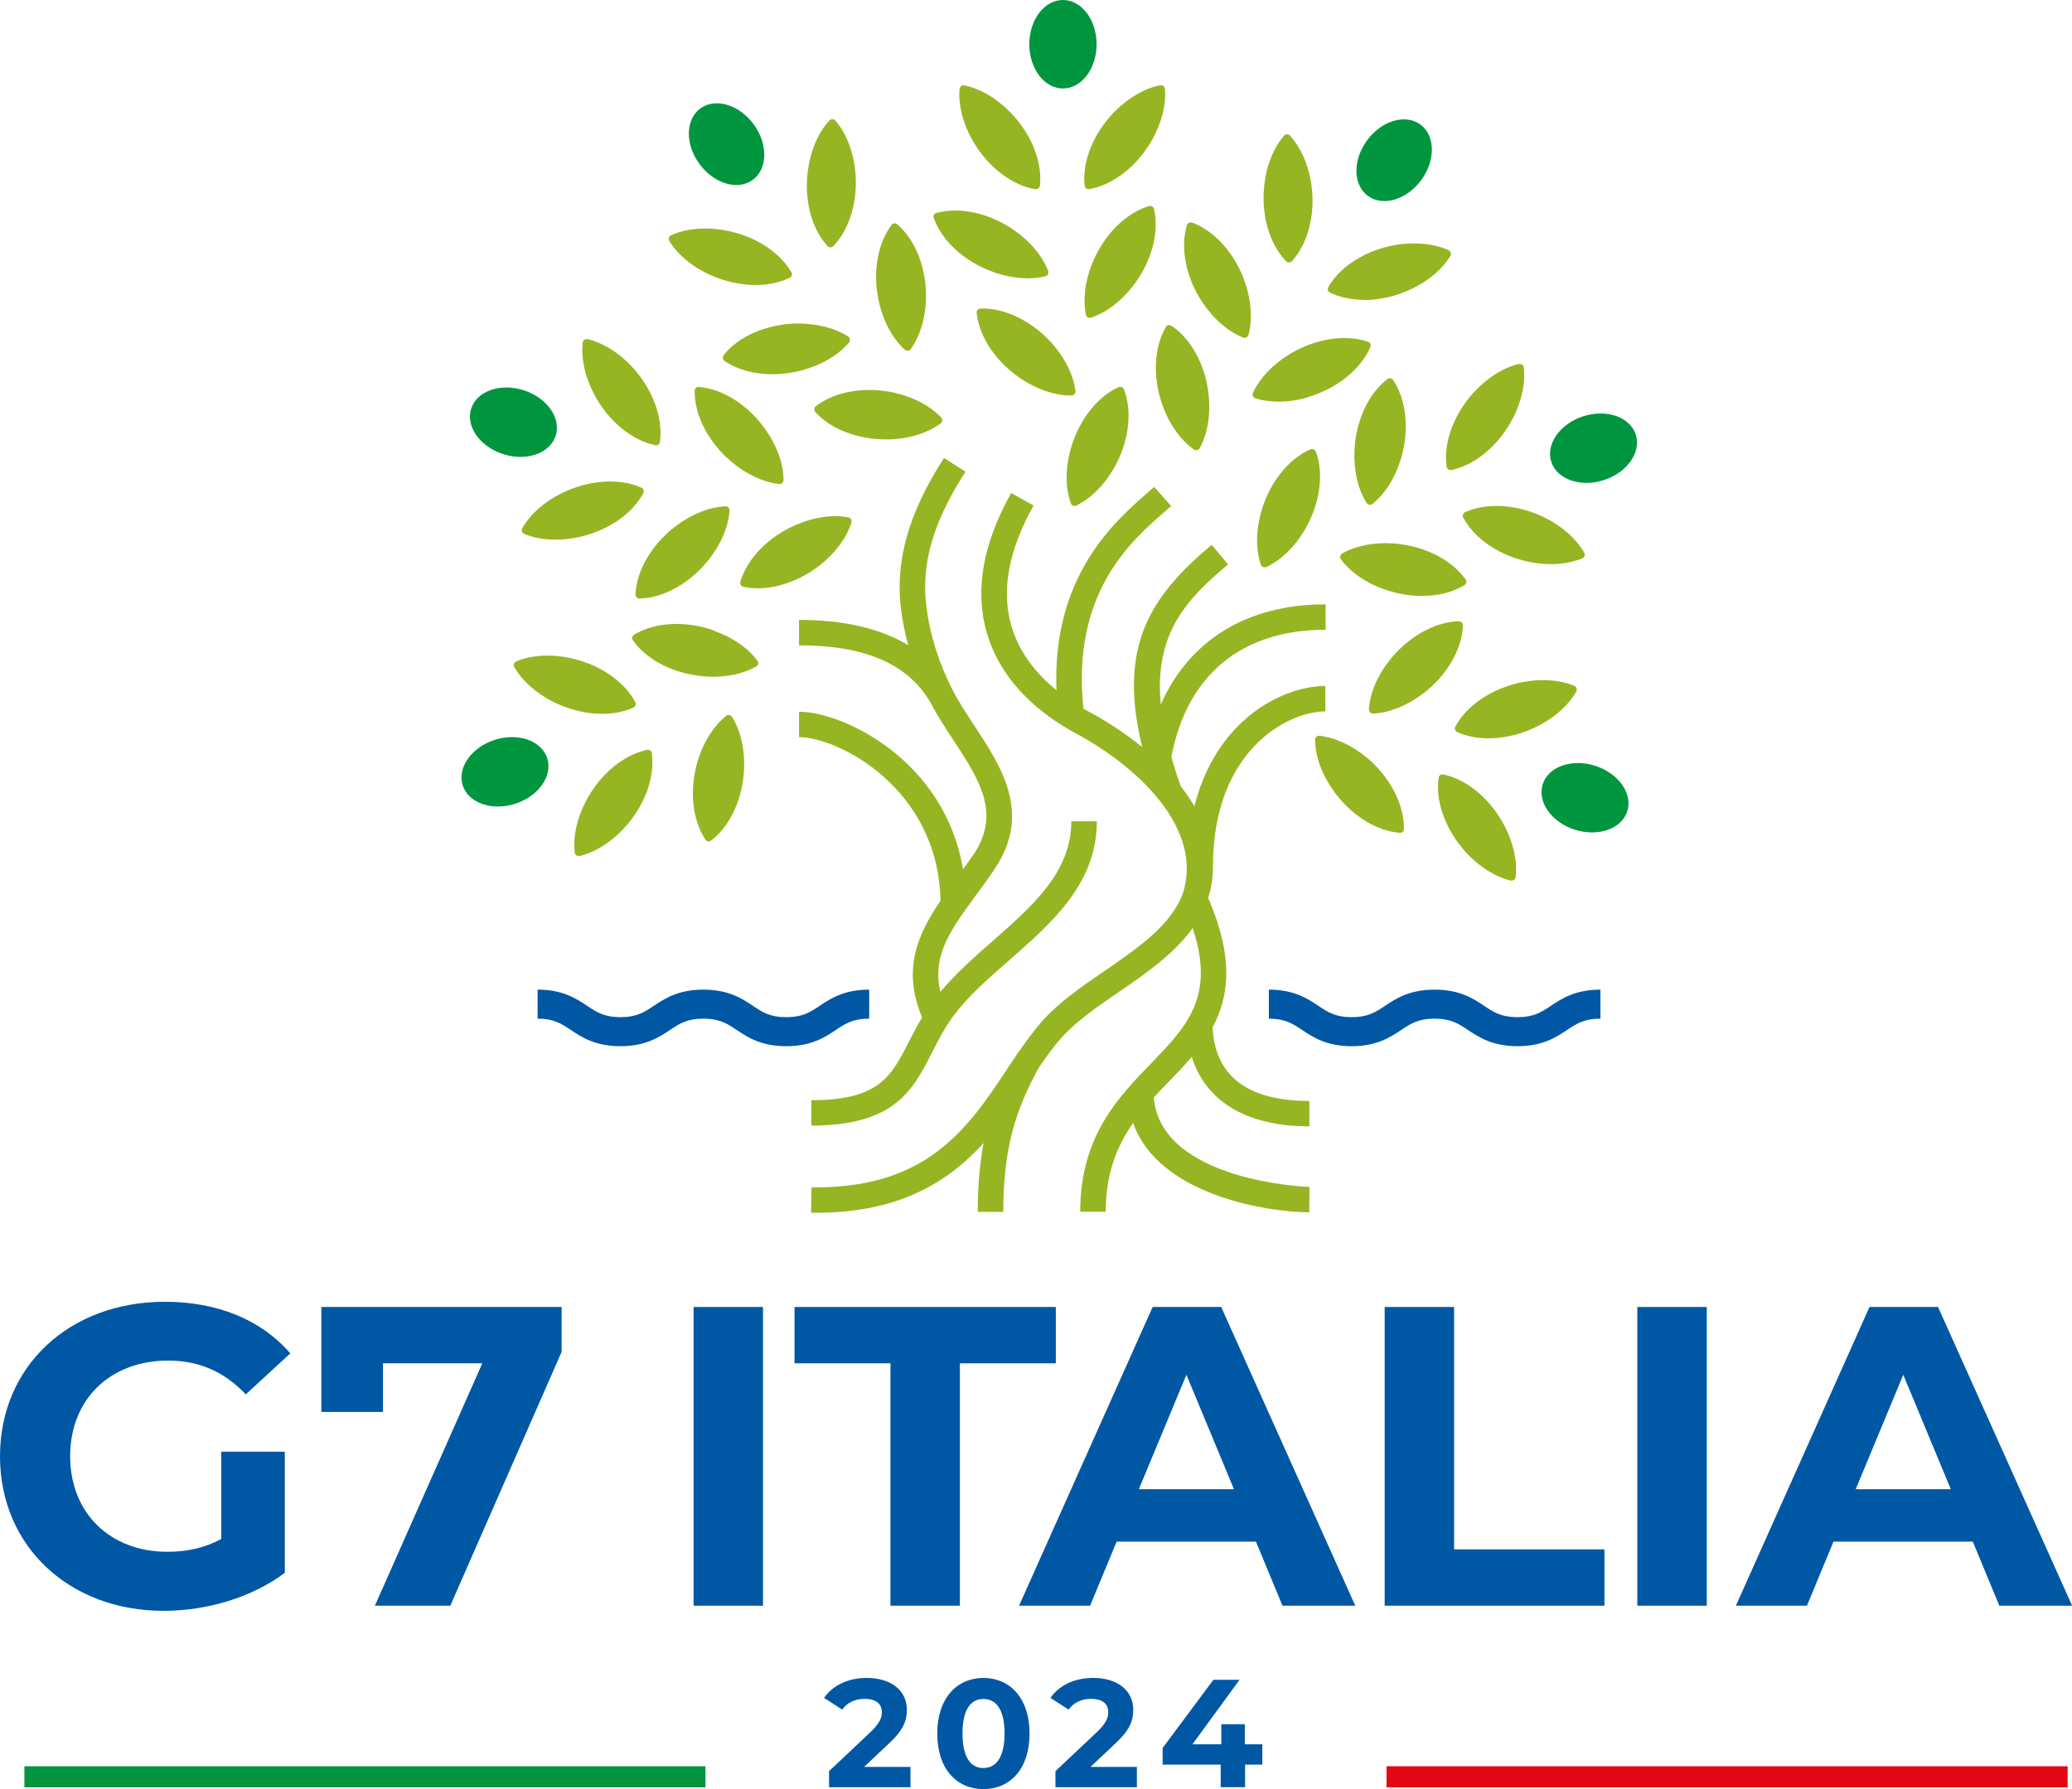 <svg width="132" height="114" viewBox="0 0 132 114" fill="none" xmlns="http://www.w3.org/2000/svg">
<g clip-path="url(#clip0_13_2988)">
<path d="M50.091 66.664C48.489 66.664 47.62 66.092 46.935 65.632C46.329 65.227 45.851 64.909 44.807 64.909C43.764 64.909 43.285 65.227 42.68 65.632C41.986 66.092 41.126 66.664 39.524 66.664C37.923 66.664 37.062 66.092 36.369 65.632C35.763 65.227 35.285 64.909 34.249 64.909V63.059C35.851 63.059 36.711 63.63 37.405 64.091C38.01 64.496 38.488 64.814 39.524 64.814C40.56 64.814 41.046 64.496 41.652 64.091C42.345 63.63 43.206 63.059 44.807 63.059C46.409 63.059 47.278 63.63 47.963 64.091C48.569 64.496 49.047 64.814 50.091 64.814C51.135 64.814 51.613 64.496 52.218 64.091C52.911 63.63 53.772 63.059 55.374 63.059V64.909C54.33 64.909 53.852 65.227 53.246 65.632C52.553 66.092 51.692 66.664 50.083 66.664H50.091Z" fill="#0058A5"/>
<path d="M96.683 66.664C95.082 66.664 94.213 66.092 93.52 65.632C92.914 65.227 92.436 64.909 91.392 64.909C90.348 64.909 89.87 65.227 89.264 65.632C88.571 66.092 87.71 66.664 86.109 66.664C84.507 66.664 83.647 66.092 82.953 65.632C82.348 65.227 81.87 64.909 80.834 64.909V63.059C82.435 63.059 83.296 63.63 83.989 64.091C84.595 64.496 85.073 64.814 86.109 64.814C87.145 64.814 87.631 64.496 88.237 64.091C88.93 63.63 89.79 63.059 91.392 63.059C92.994 63.059 93.862 63.63 94.548 64.091C95.153 64.496 95.639 64.814 96.675 64.814C97.711 64.814 98.197 64.496 98.803 64.091C99.496 63.63 100.357 63.059 101.958 63.059V64.909C100.915 64.909 100.436 65.227 99.831 65.632C99.138 66.092 98.277 66.664 96.675 66.664H96.683Z" fill="#0058A5"/>
<path d="M103.665 51.703C104.031 50.581 103.123 49.281 101.637 48.8C100.151 48.319 98.65 48.839 98.284 49.961C97.919 51.083 98.826 52.382 100.312 52.863C101.798 53.344 103.299 52.825 103.665 51.703Z" fill="#009640"/>
<path d="M102.18 30.59C103.666 30.109 104.574 28.81 104.208 27.688C103.842 26.566 102.341 26.046 100.855 26.527C99.37 27.008 98.462 28.308 98.827 29.43C99.193 30.552 100.694 31.072 102.18 30.59Z" fill="#009640"/>
<path d="M90.551 11.465C91.469 10.205 91.437 8.622 90.48 7.929C89.522 7.235 88.001 7.694 87.083 8.954C86.164 10.213 86.196 11.796 87.154 12.49C88.112 13.183 89.633 12.724 90.551 11.465Z" fill="#009640"/>
<path d="M69.861 2.819C69.861 1.263 68.904 0 67.717 0C66.53 0 65.574 1.263 65.574 2.819C65.574 4.375 66.53 5.638 67.717 5.638C68.904 5.638 69.861 4.375 69.861 2.819Z" fill="#009640"/>
<path d="M47.95 11.466C48.908 10.772 48.94 9.189 48.021 7.93C47.103 6.67 45.582 6.211 44.624 6.905C43.667 7.598 43.635 9.181 44.553 10.441C45.471 11.7 46.992 12.159 47.95 11.466Z" fill="#009640"/>
<path d="M35.4 27.773C35.765 26.651 34.857 25.352 33.371 24.87C31.886 24.389 30.384 24.909 30.019 26.031C29.653 27.153 30.561 28.453 32.047 28.934C33.533 29.415 35.034 28.895 35.4 27.773Z" fill="#009640"/>
<path d="M32.833 51.212C34.319 50.73 35.227 49.431 34.861 48.309C34.495 47.187 32.994 46.667 31.508 47.148C30.022 47.63 29.114 48.929 29.48 50.051C29.846 51.173 31.347 51.693 32.833 51.212Z" fill="#009640"/>
<path d="M74.626 48.212C75.622 43.002 79.104 40.128 84.451 40.128V38.508C79.447 38.508 75.758 40.795 73.949 44.892C73.518 40.39 75.574 38.19 78.236 35.967L77.192 34.72C73.184 38.063 71.216 41.287 72.769 47.608C71.694 46.734 70.506 45.956 69.303 45.313C69.207 45.265 69.112 45.202 69.016 45.146C68.267 37.793 71.988 34.537 74.22 32.584L74.61 32.242L73.526 31.027L73.144 31.361C70.968 33.267 67.032 36.713 67.303 43.979C66.092 42.994 64.952 41.66 64.434 39.889C63.773 37.634 64.251 35.053 65.845 32.211L64.418 31.416C62.601 34.656 62.083 37.658 62.872 40.342C63.837 43.622 66.482 45.623 68.53 46.727C72.522 48.871 76.69 52.825 75.351 56.939C74.594 58.964 72.522 60.385 70.355 61.878C68.905 62.87 67.398 63.903 66.323 65.15C65.821 65.729 65.359 66.365 64.896 67.031H64.872C64.841 67.079 64.809 67.143 64.777 67.198C64.57 67.508 64.355 67.818 64.147 68.143C61.653 71.899 59.047 75.766 51.7 75.655L51.669 77.275C51.788 77.275 51.916 77.275 52.035 77.275C57.342 77.275 60.45 75.266 62.665 72.836C62.418 74.115 62.291 75.536 62.291 77.22H63.916C63.916 73.059 64.745 70.66 66.171 68.04C66.626 67.381 67.072 66.754 67.55 66.206C68.49 65.126 69.837 64.197 71.271 63.212C72.969 62.053 74.793 60.79 75.981 59.138C76.873 61.806 76.531 63.561 75.614 65.054C75.032 65.999 74.22 66.841 73.343 67.746C71.223 69.938 68.817 72.423 68.817 77.212H70.442C70.442 74.75 71.176 73.003 72.188 71.55C73.765 76.092 80.579 77.228 83.407 77.251L83.423 75.632C83.328 75.632 73.949 75.29 73.502 69.93C73.829 69.573 74.172 69.223 74.507 68.874C74.993 68.374 75.479 67.873 75.925 67.341C76.802 70.184 79.423 71.772 83.415 71.772V70.152C79.479 70.152 77.407 68.572 77.248 65.467C78.308 63.506 78.61 60.996 76.969 57.217C77.168 56.605 77.272 55.946 77.272 55.223C77.272 47.743 82.101 45.329 84.435 45.329V43.709C82.937 43.709 80.674 44.4 78.794 46.337C77.814 47.354 76.698 48.958 76.092 51.372C75.837 50.935 75.542 50.514 75.224 50.102C74.985 49.434 74.785 48.815 74.618 48.219L74.626 48.212Z" fill="#96B522"/>
<path d="M59.916 57.398C58.489 59.486 57.446 61.765 58.744 64.83C58.434 65.355 58.171 65.863 57.924 66.339C56.768 68.61 56.003 70.103 51.684 70.103V71.723C56.999 71.723 58.155 69.46 59.374 67.07C59.78 66.268 60.211 65.434 60.816 64.632C61.725 63.433 62.952 62.361 64.259 61.217C67.016 58.803 69.877 56.302 69.877 52.331H68.251C68.251 55.571 65.789 57.723 63.191 60.002C62.043 61.011 60.872 62.051 59.908 63.203C59.358 60.884 60.577 59.216 62.179 57.04C62.585 56.492 63 55.929 63.39 55.333C65.741 51.815 63.789 48.845 62.067 46.233C61.549 45.439 61.055 44.692 60.665 43.922C59.78 42.183 59.222 40.38 59.007 38.562C58.689 35.862 59.462 33.233 61.51 30.057L60.139 29.184C57.9 32.654 57.031 35.695 57.39 38.752C57.485 39.547 57.653 40.333 57.86 41.111C56.083 40.047 53.764 39.499 50.903 39.499V41.119C55.079 41.119 57.804 42.294 59.239 44.7C59.669 45.526 60.195 46.336 60.705 47.114C62.362 49.632 63.789 51.807 62.035 54.428C61.812 54.761 61.581 55.071 61.35 55.389C60.171 48.377 53.653 45.351 50.903 45.351V46.971C53.358 46.971 59.772 50.179 59.916 57.39V57.398Z" fill="#96B522"/>
<path d="M100.301 43.704C99.361 43.315 98.173 43.228 96.954 43.474C95.065 43.847 93.44 44.935 92.715 46.301C92.683 46.364 92.675 46.436 92.699 46.499C92.723 46.563 92.77 46.618 92.834 46.65C93.424 46.912 94.109 47.047 94.826 47.047C95.838 47.047 96.914 46.793 97.918 46.293C99.034 45.737 99.918 44.951 100.42 44.062C100.452 43.998 100.46 43.926 100.436 43.855C100.412 43.783 100.365 43.728 100.293 43.704H100.301Z" fill="#96B522"/>
<path d="M91.95 49.346C91.886 49.33 91.806 49.346 91.75 49.386C91.695 49.425 91.655 49.489 91.647 49.56C91.432 51.093 92.109 52.919 93.408 54.333C94.252 55.246 95.265 55.873 96.253 56.112C96.269 56.112 96.293 56.112 96.308 56.112C96.356 56.112 96.412 56.096 96.452 56.064C96.508 56.024 96.547 55.961 96.555 55.889C96.675 54.881 96.42 53.721 95.846 52.618C94.962 50.918 93.464 49.664 91.942 49.346H91.95Z" fill="#96B522"/>
<path d="M93.129 39.665C93.081 39.618 93.018 39.602 92.938 39.586C91.384 39.626 89.687 40.587 88.499 42.103C87.734 43.08 87.272 44.176 87.209 45.192C87.209 45.264 87.232 45.335 87.28 45.391C87.328 45.438 87.392 45.47 87.463 45.47C87.463 45.47 87.472 45.47 87.479 45.47C88.499 45.422 89.607 44.978 90.603 44.239C92.141 43.088 93.137 41.412 93.201 39.864C93.201 39.792 93.177 39.729 93.129 39.673V39.665Z" fill="#96B522"/>
<path d="M87.105 48.304C86.156 47.502 85.073 47.002 84.061 46.883C83.989 46.883 83.917 46.899 83.862 46.946C83.806 46.994 83.774 47.066 83.782 47.137C83.782 48.153 84.18 49.273 84.889 50.297C85.981 51.878 87.615 52.942 89.169 53.069C89.169 53.069 89.185 53.069 89.192 53.069C89.256 53.069 89.312 53.045 89.36 53.005C89.416 52.958 89.44 52.894 89.44 52.823C89.463 51.274 88.571 49.543 87.105 48.296V48.304Z" fill="#96B522"/>
<path d="M92.157 29.729C92.165 29.8 92.205 29.864 92.26 29.904C92.3 29.935 92.356 29.951 92.404 29.951C92.42 29.951 92.436 29.951 92.46 29.951C93.982 29.634 95.48 28.379 96.364 26.68C96.938 25.584 97.193 24.416 97.073 23.408C97.066 23.337 97.026 23.273 96.97 23.233C96.914 23.194 96.835 23.178 96.763 23.194C95.775 23.424 94.763 24.059 93.918 24.972C92.611 26.378 91.942 28.212 92.157 29.745V29.729Z" fill="#96B522"/>
<path d="M100.93 35.223C100.428 34.342 99.544 33.548 98.428 32.992C96.707 32.134 94.755 31.999 93.336 32.635C93.272 32.666 93.225 32.714 93.201 32.785C93.177 32.857 93.185 32.92 93.217 32.984C93.95 34.35 95.567 35.438 97.456 35.811C97.918 35.906 98.372 35.946 98.811 35.946C99.536 35.946 100.213 35.819 100.803 35.581C100.867 35.549 100.922 35.501 100.946 35.43C100.97 35.358 100.962 35.287 100.93 35.223Z" fill="#96B522"/>
<path d="M87.232 32.168C87.232 32.168 87.264 32.168 87.272 32.168C87.328 32.168 87.384 32.144 87.431 32.113C88.228 31.477 88.866 30.469 89.232 29.286C89.798 27.451 89.615 25.514 88.754 24.219C88.714 24.164 88.651 24.124 88.587 24.108C88.515 24.1 88.444 24.108 88.388 24.156C87.153 25.093 86.348 26.872 86.284 28.785C86.244 30.024 86.515 31.183 87.057 32.041C87.097 32.105 87.16 32.144 87.232 32.152V32.168Z" fill="#96B522"/>
<path d="M83.822 28.776C83.782 28.673 83.686 28.609 83.583 28.609C83.551 28.609 83.511 28.609 83.479 28.633C82.053 29.261 80.85 30.793 80.34 32.635C80.005 33.827 79.997 35.018 80.324 35.979C80.347 36.05 80.395 36.106 80.467 36.129C80.499 36.145 80.531 36.153 80.571 36.153C80.611 36.153 80.642 36.145 80.682 36.129C81.607 35.693 82.459 34.875 83.097 33.803C84.077 32.159 84.364 30.229 83.83 28.768L83.822 28.776Z" fill="#96B522"/>
<path d="M85.383 35.44C85.368 35.512 85.383 35.583 85.431 35.647C86.037 36.465 87.017 37.14 88.188 37.553C88.985 37.831 89.798 37.974 90.587 37.974C91.591 37.974 92.539 37.743 93.288 37.291C93.352 37.251 93.392 37.195 93.408 37.124C93.424 37.053 93.408 36.981 93.368 36.925C92.475 35.655 90.73 34.781 88.81 34.63C87.567 34.535 86.395 34.766 85.511 35.266C85.447 35.297 85.399 35.361 85.391 35.432L85.383 35.44Z" fill="#96B522"/>
<path d="M82.124 16.724C82.196 16.724 82.26 16.692 82.308 16.637C83.352 15.486 83.822 13.595 83.535 11.706C83.352 10.483 82.865 9.395 82.18 8.64C82.132 8.585 82.069 8.537 81.989 8.561C81.917 8.561 81.846 8.593 81.798 8.648C81.136 9.419 80.69 10.522 80.547 11.753C80.323 13.659 80.857 15.533 81.933 16.645C81.981 16.692 82.045 16.724 82.116 16.724H82.124Z" fill="#96B522"/>
<path d="M86.898 19.119C87.854 19.119 88.866 18.897 89.822 18.46C90.954 17.944 91.87 17.182 92.396 16.308C92.436 16.245 92.444 16.173 92.42 16.102C92.396 16.03 92.348 15.975 92.284 15.943C91.36 15.522 90.173 15.403 88.945 15.601C87.049 15.919 85.391 16.951 84.618 18.293C84.587 18.357 84.579 18.428 84.595 18.492C84.618 18.555 84.666 18.611 84.73 18.643C85.368 18.952 86.117 19.103 86.906 19.103L86.898 19.119Z" fill="#96B522"/>
<path d="M75.941 14.189C75.877 14.165 75.805 14.165 75.742 14.197C75.678 14.229 75.63 14.284 75.614 14.348C75.168 15.833 75.566 17.738 76.642 19.327C77.343 20.351 78.244 21.129 79.192 21.51C79.224 21.526 79.256 21.526 79.288 21.526C79.328 21.526 79.367 21.518 79.399 21.503C79.463 21.471 79.511 21.415 79.535 21.344C79.798 20.367 79.726 19.176 79.32 18C78.698 16.19 77.407 14.729 75.949 14.181L75.941 14.189Z" fill="#96B522"/>
<path d="M74.634 20.757C74.578 20.717 74.506 20.701 74.435 20.717C74.363 20.733 74.307 20.773 74.275 20.836C73.494 22.17 73.423 24.124 74.092 25.918C74.522 27.078 75.224 28.047 76.052 28.634C76.092 28.666 76.148 28.682 76.204 28.682C76.22 28.682 76.244 28.682 76.26 28.682C76.331 28.666 76.395 28.618 76.427 28.555C76.921 27.665 77.128 26.498 77.008 25.259C76.833 23.353 75.925 21.622 74.634 20.757Z" fill="#96B522"/>
<path d="M83.335 25.3C85.176 24.752 86.698 23.529 87.304 22.108C87.328 22.044 87.328 21.973 87.304 21.909C87.272 21.846 87.224 21.798 87.152 21.774C85.678 21.274 83.75 21.584 82.116 22.592C81.056 23.243 80.244 24.109 79.821 25.038C79.789 25.101 79.789 25.181 79.821 25.244C79.853 25.308 79.909 25.363 79.981 25.379C80.427 25.522 80.929 25.594 81.455 25.594C82.061 25.594 82.698 25.498 83.343 25.308L83.335 25.3Z" fill="#96B522"/>
<path d="M65.948 12.054C65.948 12.054 65.98 12.054 65.996 12.054C65.996 12.054 66.004 12.054 66.012 12.054C66.132 12.054 66.235 11.951 66.251 11.832C66.418 10.291 65.685 8.489 64.331 7.123C63.462 6.242 62.426 5.638 61.43 5.44C61.358 5.424 61.287 5.44 61.231 5.487C61.175 5.527 61.135 5.598 61.127 5.67C61.048 6.678 61.334 7.838 61.94 8.918C62.88 10.585 64.418 11.792 65.948 12.062V12.054Z" fill="#96B522"/>
<path d="M69.191 12.006C69.239 12.038 69.287 12.053 69.343 12.053C69.359 12.053 69.375 12.053 69.391 12.053C70.921 11.784 72.459 10.576 73.399 8.909C74.004 7.829 74.299 6.677 74.212 5.661C74.212 5.59 74.172 5.526 74.108 5.478C74.052 5.439 73.972 5.415 73.909 5.431C72.913 5.629 71.877 6.233 71.008 7.114C69.662 8.48 68.928 10.291 69.096 11.823C69.096 11.895 69.144 11.958 69.199 11.998L69.191 12.006Z" fill="#96B522"/>
<path d="M65.446 17.738C65.844 17.738 66.235 17.69 66.594 17.602C66.665 17.587 66.721 17.539 66.761 17.476C66.793 17.412 66.801 17.332 66.777 17.269C66.41 16.316 65.653 15.403 64.633 14.688C63.063 13.584 61.159 13.156 59.661 13.569C59.653 13.569 59.645 13.569 59.637 13.569C59.501 13.616 59.438 13.759 59.486 13.894C60.004 15.355 61.446 16.666 63.255 17.325C64.004 17.595 64.753 17.73 65.454 17.73L65.446 17.738Z" fill="#96B522"/>
<path d="M68.45 25.114C68.498 25.058 68.522 24.986 68.514 24.915C68.386 23.907 67.861 22.834 67.04 21.905C65.773 20.468 64.02 19.61 62.466 19.658C62.394 19.658 62.33 19.69 62.282 19.745C62.235 19.801 62.211 19.865 62.219 19.936C62.378 21.477 63.47 23.097 65.072 24.153C66.1 24.828 67.215 25.201 68.227 25.201C68.315 25.201 68.394 25.177 68.45 25.114Z" fill="#96B522"/>
<path d="M73.51 13.299C73.471 13.164 73.327 13.092 73.192 13.132C71.702 13.585 70.331 14.966 69.598 16.737C69.128 17.881 68.976 19.064 69.183 20.056C69.2 20.128 69.239 20.192 69.303 20.223C69.343 20.247 69.383 20.255 69.431 20.255C69.454 20.255 69.486 20.255 69.51 20.239C70.475 19.922 71.423 19.199 72.188 18.214C73.359 16.698 73.861 14.823 73.519 13.315C73.519 13.307 73.519 13.299 73.519 13.291L73.51 13.299Z" fill="#96B522"/>
<path d="M45.206 17.5C46.162 17.937 47.174 18.16 48.13 18.16C48.919 18.16 49.668 18.009 50.306 17.699C50.37 17.667 50.417 17.612 50.441 17.548C50.465 17.485 50.457 17.405 50.417 17.349C49.644 16.008 47.987 14.975 46.09 14.658C44.863 14.451 43.676 14.57 42.752 14.991C42.688 15.023 42.632 15.078 42.616 15.15C42.592 15.221 42.608 15.293 42.64 15.356C43.166 16.222 44.082 16.984 45.214 17.508L45.206 17.5Z" fill="#96B522"/>
<path d="M52.904 15.76C52.975 15.76 53.039 15.728 53.087 15.681C54.163 14.569 54.696 12.695 54.473 10.789C54.33 9.558 53.884 8.454 53.222 7.684C53.174 7.629 53.103 7.597 53.031 7.597C52.959 7.581 52.888 7.629 52.84 7.676C52.146 8.423 51.668 9.511 51.485 10.742C51.198 12.639 51.668 14.529 52.712 15.673C52.76 15.728 52.824 15.752 52.895 15.76H52.904Z" fill="#96B522"/>
<path d="M46.106 22.622C46.066 22.678 46.042 22.749 46.05 22.821C46.058 22.892 46.098 22.956 46.154 22.996C46.967 23.559 48.058 23.845 49.214 23.845C49.875 23.845 50.553 23.75 51.222 23.559C52.417 23.218 53.437 22.599 54.091 21.82C54.139 21.765 54.154 21.693 54.147 21.622C54.139 21.55 54.099 21.487 54.035 21.447C53.182 20.891 52.019 20.613 50.784 20.613C48.863 20.645 47.062 21.415 46.098 22.63L46.106 22.622Z" fill="#96B522"/>
<path d="M56.999 25.028C55.119 24.608 53.198 24.933 51.971 25.886C51.915 25.926 51.883 25.997 51.876 26.061C51.876 26.132 51.891 26.196 51.939 26.251C52.919 27.339 54.617 27.998 56.418 27.998C56.521 27.998 56.625 27.998 56.728 27.998C57.971 27.943 59.111 27.585 59.924 26.982C59.98 26.942 60.019 26.871 60.027 26.799C60.027 26.728 60.011 26.656 59.956 26.601C59.254 25.862 58.203 25.306 56.991 25.028H56.999Z" fill="#96B522"/>
<path d="M57.645 22.287C57.692 22.326 57.756 22.35 57.812 22.35C57.82 22.35 57.828 22.35 57.836 22.35C57.908 22.35 57.971 22.302 58.019 22.247C58.609 21.421 58.959 20.285 58.991 19.047C59.039 17.133 58.346 15.314 57.166 14.298C57.111 14.25 57.047 14.234 56.975 14.234C56.904 14.234 56.84 14.274 56.8 14.33C55.868 15.569 55.565 17.49 56.019 19.356C56.314 20.563 56.888 21.604 57.645 22.287Z" fill="#96B522"/>
<path d="M33.389 34.02C33.97 34.266 34.656 34.385 35.381 34.385C35.819 34.385 36.281 34.337 36.743 34.25C38.632 33.877 40.258 32.789 40.983 31.423C41.015 31.36 41.023 31.288 40.999 31.224C40.975 31.161 40.927 31.105 40.863 31.074C39.445 30.438 37.492 30.581 35.771 31.431C34.656 31.987 33.771 32.773 33.269 33.662C33.237 33.726 33.229 33.797 33.253 33.869C33.277 33.94 33.325 33.996 33.397 34.02H33.389Z" fill="#96B522"/>
<path d="M41.739 28.381C41.739 28.381 41.771 28.381 41.795 28.381C41.843 28.381 41.899 28.365 41.939 28.334C41.994 28.294 42.034 28.23 42.042 28.159C42.257 26.626 41.58 24.8 40.281 23.386C39.436 22.473 38.424 21.846 37.436 21.608C37.365 21.592 37.293 21.608 37.229 21.647C37.165 21.687 37.133 21.751 37.126 21.822C37.006 22.831 37.261 23.99 37.835 25.094C38.719 26.793 40.217 28.048 41.739 28.365V28.381Z" fill="#96B522"/>
<path d="M40.56 38.062C40.608 38.109 40.672 38.141 40.743 38.141C42.297 38.101 43.995 37.141 45.182 35.624C45.947 34.647 46.409 33.551 46.473 32.535C46.473 32.463 46.449 32.392 46.401 32.336C46.353 32.281 46.274 32.241 46.21 32.265C45.19 32.312 44.082 32.749 43.086 33.496C41.548 34.647 40.552 36.323 40.488 37.871C40.488 37.943 40.512 38.006 40.56 38.062Z" fill="#96B522"/>
<path d="M54.051 32.968C53.047 32.777 51.867 32.944 50.728 33.436C48.959 34.19 47.596 35.588 47.166 37.073C47.15 37.136 47.158 37.216 47.19 37.272C47.23 37.335 47.286 37.375 47.357 37.391C47.652 37.454 47.963 37.486 48.274 37.486C49.589 37.486 51.047 36.954 52.258 35.993C53.23 35.223 53.939 34.262 54.242 33.293C54.266 33.222 54.258 33.15 54.218 33.087C54.178 33.023 54.123 32.983 54.051 32.968Z" fill="#96B522"/>
<path d="M44.528 24.657C44.456 24.641 44.385 24.672 44.337 24.72C44.281 24.768 44.257 24.831 44.257 24.903C44.233 26.451 45.126 28.182 46.592 29.421C47.54 30.223 48.624 30.723 49.636 30.843C49.644 30.843 49.652 30.843 49.668 30.843C49.732 30.843 49.788 30.819 49.835 30.779C49.891 30.731 49.923 30.66 49.915 30.588C49.915 29.572 49.517 28.452 48.807 27.428C47.716 25.848 46.082 24.784 44.528 24.657Z" fill="#96B522"/>
<path d="M41.429 47.819C41.373 47.78 41.301 47.764 41.23 47.78C39.708 48.097 38.209 49.352 37.325 51.051C36.751 52.155 36.496 53.315 36.616 54.323C36.624 54.395 36.663 54.458 36.719 54.498C36.759 54.53 36.815 54.545 36.863 54.545C36.879 54.545 36.903 54.545 36.918 54.545C37.907 54.315 38.919 53.68 39.763 52.767C41.07 51.353 41.739 49.527 41.524 47.994C41.516 47.923 41.477 47.859 41.421 47.819H41.429Z" fill="#96B522"/>
<path d="M40.353 45.088C40.417 45.056 40.465 45.008 40.488 44.937C40.512 44.873 40.504 44.802 40.472 44.738C39.739 43.373 38.122 42.285 36.233 41.911C35.014 41.665 33.827 41.752 32.886 42.142C32.823 42.173 32.767 42.221 32.743 42.292C32.719 42.364 32.727 42.435 32.759 42.499C33.261 43.38 34.153 44.175 35.261 44.73C36.265 45.231 37.349 45.485 38.353 45.485C39.07 45.485 39.755 45.358 40.345 45.088H40.353Z" fill="#96B522"/>
<path d="M46.465 45.557C46.393 45.541 46.321 45.557 46.266 45.612C45.469 46.248 44.831 47.256 44.465 48.439C43.899 50.273 44.082 52.211 44.943 53.505C44.983 53.561 45.046 53.601 45.11 53.617C45.126 53.617 45.142 53.617 45.15 53.617C45.206 53.617 45.262 53.601 45.301 53.561C46.537 52.624 47.341 50.845 47.405 48.931C47.445 47.693 47.174 46.533 46.632 45.676C46.592 45.612 46.529 45.572 46.457 45.565L46.465 45.557Z" fill="#96B522"/>
<path d="M45.5 40.177C43.684 39.534 41.731 39.637 40.401 40.44C40.337 40.479 40.297 40.535 40.281 40.606C40.265 40.678 40.281 40.749 40.321 40.805C41.213 42.075 42.959 42.949 44.879 43.1C45.062 43.115 45.245 43.123 45.429 43.123C46.465 43.123 47.421 42.893 48.178 42.464C48.242 42.425 48.289 42.369 48.297 42.298C48.313 42.226 48.297 42.155 48.25 42.099C47.644 41.281 46.664 40.606 45.492 40.193L45.5 40.177Z" fill="#96B522"/>
<path d="M71.454 24.67C71.391 24.646 71.319 24.646 71.255 24.67C69.845 25.313 68.665 26.87 68.179 28.728C67.861 29.927 67.876 31.118 68.219 32.071C68.243 32.143 68.299 32.198 68.362 32.222C68.394 32.238 68.426 32.238 68.458 32.238C68.498 32.238 68.538 32.23 68.57 32.214C69.486 31.769 70.331 30.928 70.952 29.856C71.909 28.196 72.163 26.258 71.606 24.813C71.582 24.75 71.526 24.694 71.462 24.67H71.454Z" fill="#96B522"/>
<path d="M14.104 92.502H18.145V100.221C16.041 101.801 13.148 102.643 10.423 102.643C4.423 102.643 0 98.537 0 92.796C0 87.055 4.423 82.949 10.503 82.949C13.857 82.949 16.639 84.093 18.495 86.237L15.658 88.849C14.264 87.38 12.654 86.697 10.718 86.697C7.004 86.697 4.47 89.175 4.47 92.788C4.47 96.401 7.004 98.879 10.662 98.879C11.865 98.879 12.981 98.664 14.097 98.061V92.486L14.104 92.502Z" fill="#0058A5"/>
<path d="M35.779 83.281V86.14L28.687 102.316H23.882L30.727 86.871H24.4V89.968H20.471V83.281H35.779Z" fill="#0058A5"/>
<path d="M44.186 83.281H48.608V102.316H44.186V83.281Z" fill="#0058A5"/>
<path d="M56.728 86.871H50.617V83.281H67.263V86.871H61.151V102.316H56.728V86.871Z" fill="#0058A5"/>
<path d="M80.005 98.234H71.136L69.447 102.316H64.92L73.431 83.281H77.798L86.34 102.316H81.702L80.013 98.234H80.005ZM78.61 94.891L75.582 87.601L72.554 94.891H78.61Z" fill="#0058A5"/>
<path d="M88.213 83.281H92.635V98.726H102.213V102.316H88.213V83.281Z" fill="#0058A5"/>
<path d="M104.309 83.281H108.732V102.316H104.309V83.281Z" fill="#0058A5"/>
<path d="M125.673 98.234H116.804L115.115 102.316H110.588L119.099 83.281H123.466L132.008 102.316H127.37L125.681 98.234H125.673ZM124.278 94.891L121.25 87.601L118.222 94.891H124.278Z" fill="#0058A5"/>
<path d="M44.943 112.547H1.554V113.889H44.943V112.547Z" fill="#009640"/>
<path d="M131.721 112.547H88.332V113.889H131.721V112.547Z" fill="#E30613"/>
<path d="M58.003 112.596V113.882H52.816V112.858L55.461 110.364C56.067 109.785 56.179 109.435 56.179 109.102C56.179 108.562 55.804 108.252 55.079 108.252C54.489 108.252 53.987 108.474 53.653 108.935L52.497 108.189C53.031 107.418 53.987 106.918 55.222 106.918C56.752 106.918 57.772 107.704 57.772 108.943C57.772 109.61 57.589 110.213 56.625 111.103L55.047 112.588H58.003V112.596Z" fill="#0058A5"/>
<path d="M59.709 110.46C59.709 108.204 60.968 106.918 62.649 106.918C64.331 106.918 65.59 108.196 65.59 110.46C65.59 112.723 64.346 114.001 62.649 114.001C60.952 114.001 59.709 112.723 59.709 110.46ZM63.996 110.46C63.996 108.903 63.446 108.26 62.649 108.26C61.852 108.26 61.318 108.903 61.318 110.46C61.318 112.016 61.868 112.659 62.649 112.659C63.43 112.659 63.996 112.016 63.996 110.46Z" fill="#0058A5"/>
<path d="M72.427 112.596V113.882H67.239V112.858L69.885 110.364C70.49 109.785 70.602 109.435 70.602 109.102C70.602 108.562 70.227 108.252 69.502 108.252C68.912 108.252 68.41 108.474 68.076 108.935L66.92 108.189C67.454 107.418 68.41 106.918 69.645 106.918C71.175 106.918 72.195 107.704 72.195 108.943C72.195 109.61 72.012 110.213 71.048 111.103L69.47 112.588H72.427V112.596Z" fill="#0058A5"/>
<path d="M80.435 112.443H79.319V113.88H77.766V112.443H74.068V111.379L77.303 107.035H78.969L75.965 111.149H77.805V109.87H79.303V111.149H80.419V112.435L80.435 112.443Z" fill="#0058A5"/>
</g>
<defs>
<clipPath id="clip0_13_2988">
<rect width="132" height="114" fill="white"/>
</clipPath>
</defs>
</svg>
